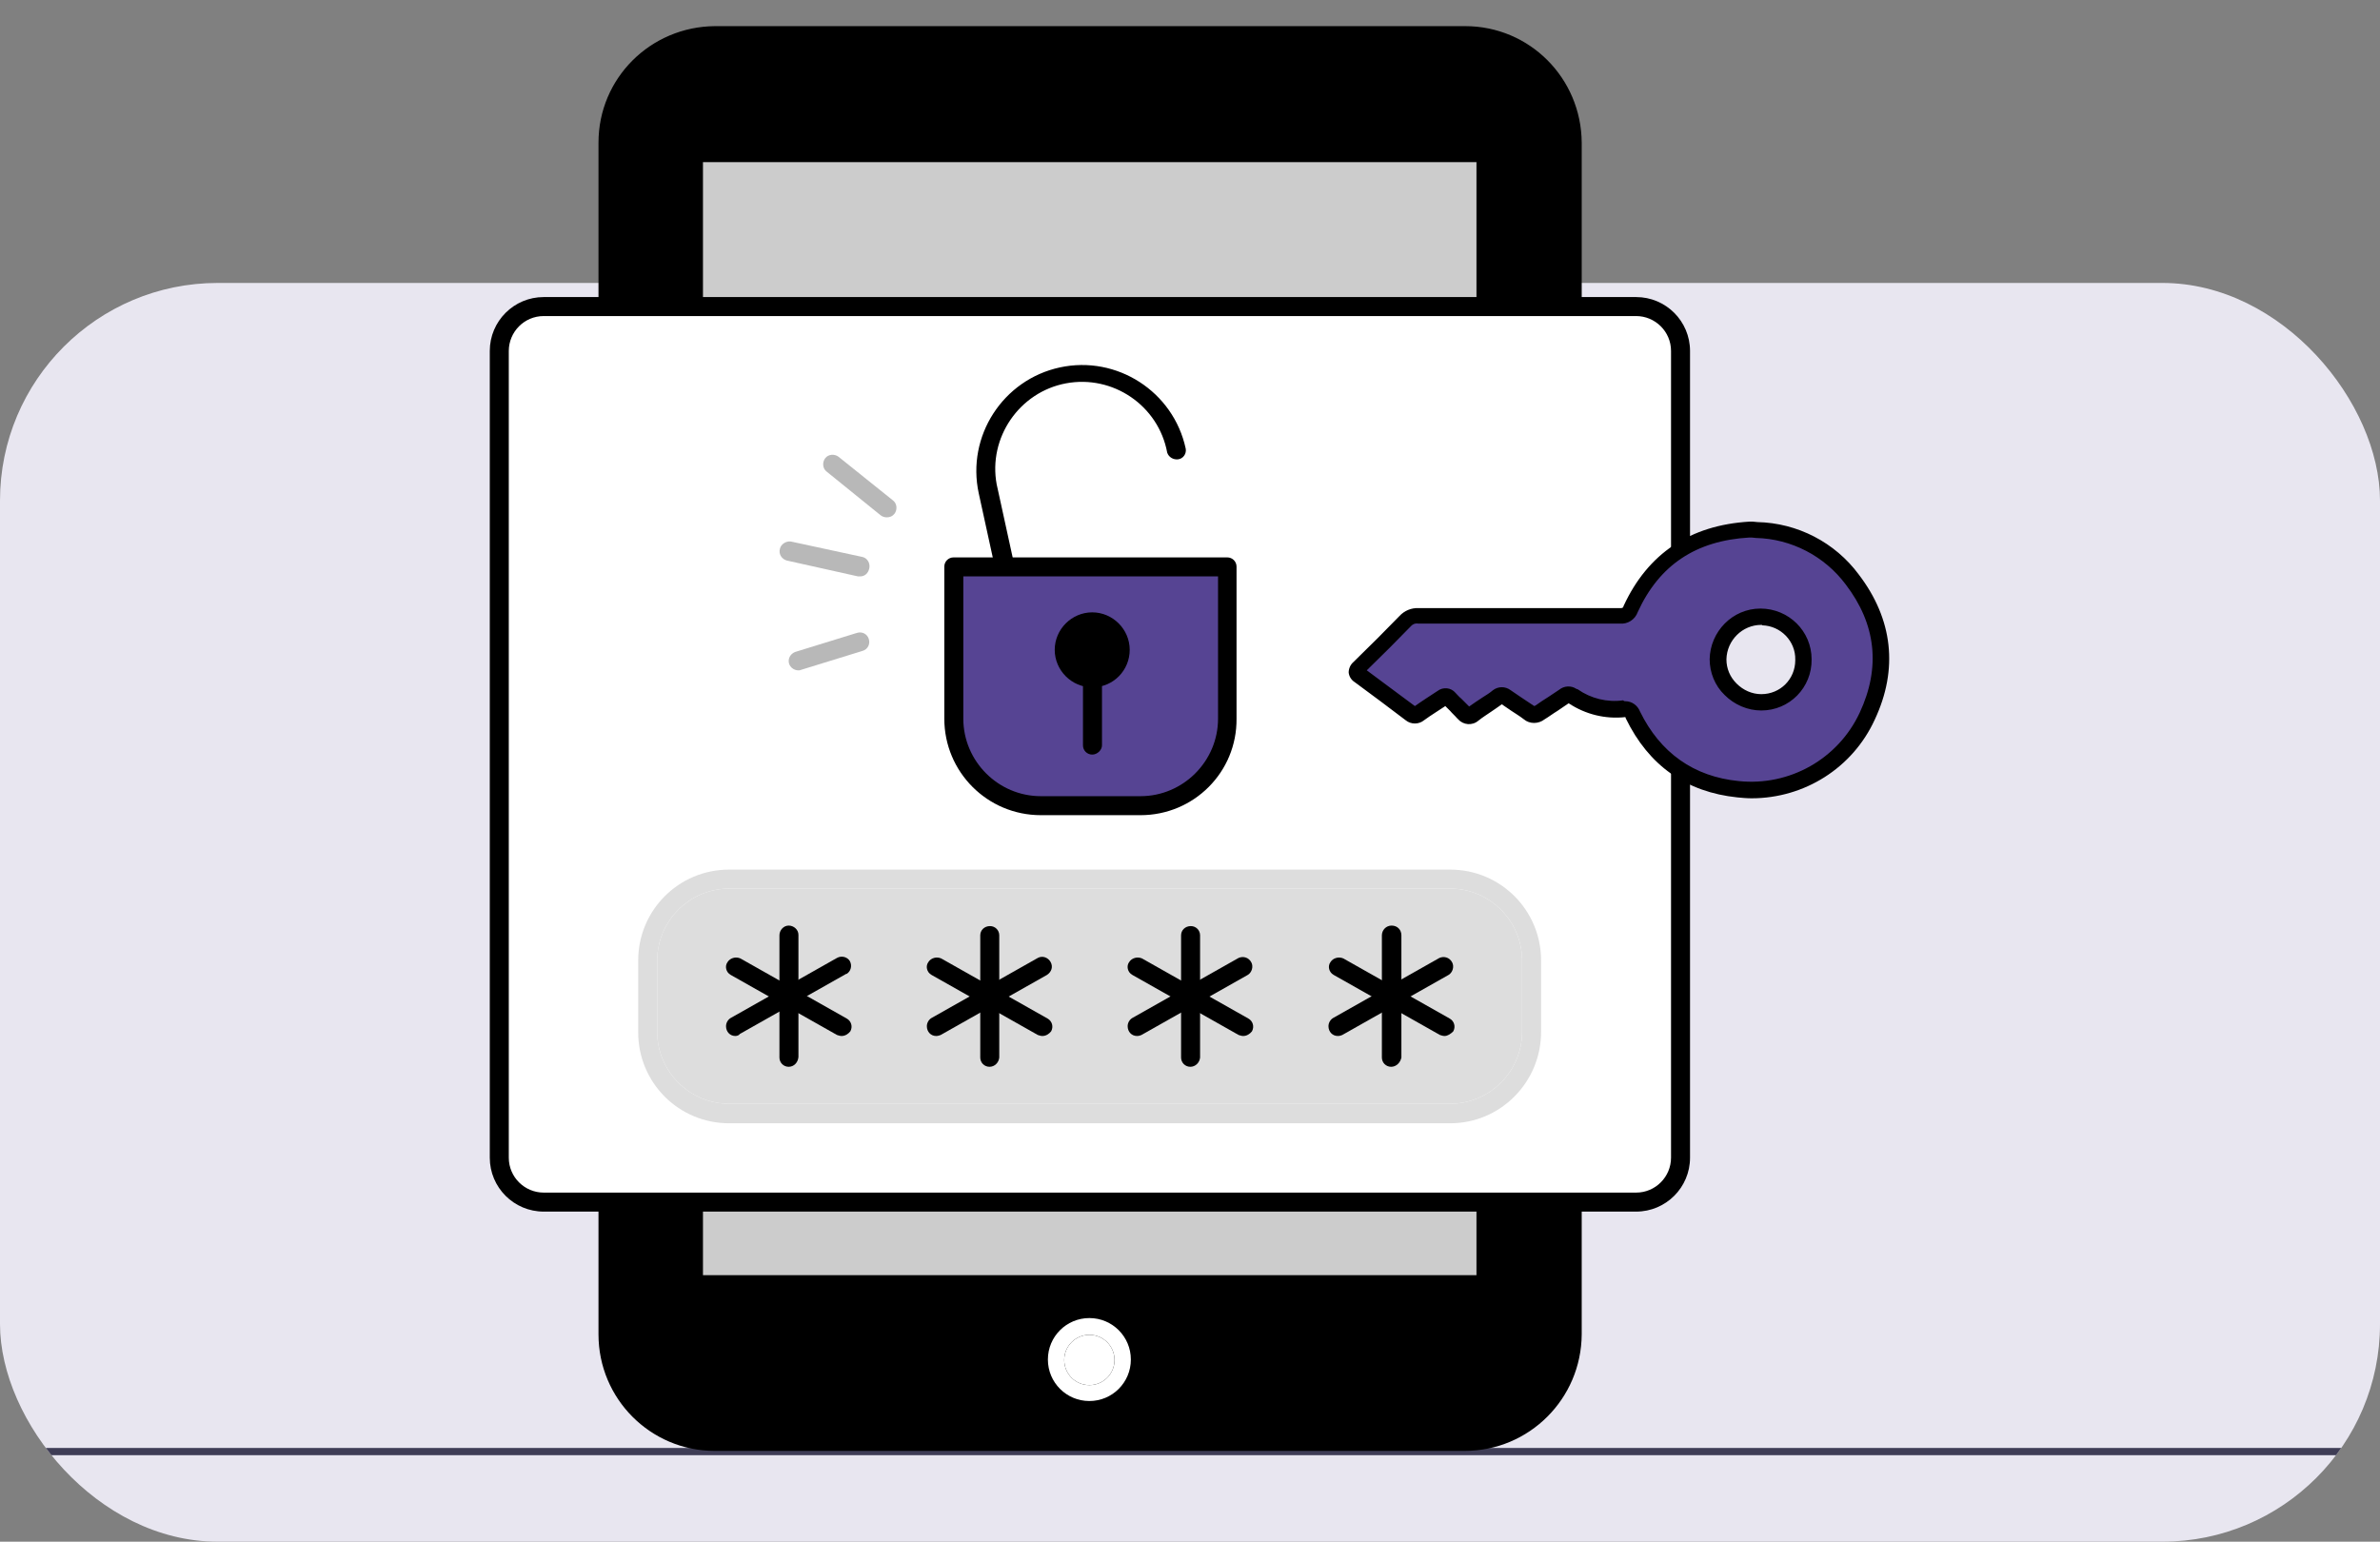 <svg width="656" height="425" viewBox="0 0 656 425" fill="none" xmlns="http://www.w3.org/2000/svg">
    <rect x="0" y="0" width="656" height="425" fill="#808080" stroke="none"/>
    <g clip-path="url(#clip0_46_990)">
        <rect y="78" width="656" height="347" rx="60" fill="#E8E6F0" />
        <path d="M656 399.156H0V401.156H656V399.156Z" fill="#3F3D56" />
    </g>
    <path
        d="M194.893 9.52H405.689C421.016 9.52 433.544 21.926 433.544 37.374V369.804C433.544 385.13 421.137 397.658 405.689 397.658H194.893C179.567 397.658 167.038 385.251 167.038 369.804V37.374C167.16 22.048 179.567 9.52 194.893 9.52Z"
        fill="black" />
    <path
        d="M403.734 399.968H196.952C179.315 399.968 164.962 385.615 164.962 367.856V39.319C164.962 21.56 179.315 7.329 197.074 7.207H403.856C421.615 7.207 435.847 21.56 435.968 39.319V367.856C435.847 385.615 421.493 399.968 403.734 399.968ZM196.952 11.829C181.748 11.829 169.462 24.114 169.341 39.44V367.978C169.341 383.182 181.626 395.467 196.952 395.589H403.734C418.939 395.589 431.346 383.304 431.346 367.978V39.319C431.346 24.114 418.939 11.829 403.734 11.707L196.952 11.829Z"
        fill="black" />
    <path d="M409.066 42.41H191.552V353.697H409.066V42.41Z" fill="#CCCCCC" />
    <path
        d="M408.741 356.031H191.877C190.887 356.031 189.996 355.057 189.996 353.719V42.264C189.996 41.047 190.788 40.074 191.877 40.074H408.741C409.732 40.074 410.623 41.047 410.623 42.264V353.719C410.623 355.057 409.732 356.031 408.741 356.031ZM193.759 351.529H406.959V44.697H193.759V351.529Z"
        fill="black" />
    <path
        d="M300.264 386.223C293.939 386.223 288.831 381.114 288.831 374.789C288.831 368.464 293.939 363.355 300.264 363.355C306.59 363.355 311.698 368.464 311.698 374.789C311.698 381.114 306.59 386.223 300.264 386.223ZM300.264 367.978C296.494 367.978 293.331 371.019 293.331 374.911C293.331 378.682 296.372 381.844 300.264 381.844C304.035 381.844 307.198 378.803 307.198 374.911C307.198 371.14 304.157 367.978 300.264 367.978C300.386 367.978 300.386 367.978 300.264 367.978Z"
        fill="white" />
    <path
        d="M300.264 367.978C296.494 367.978 293.331 371.019 293.331 374.911C293.331 378.682 296.372 381.844 300.264 381.844C304.035 381.844 307.198 378.803 307.198 374.911C307.198 371.14 304.157 367.978 300.264 367.978Z"
        fill="white" />
    <path
        d="M144.202 84.438H456.624C460.304 84.438 463.277 87.41 463.277 91.091V324.803C463.277 328.483 460.304 331.456 456.624 331.456H144.202C140.522 331.456 137.549 328.483 137.549 324.803V91.091C137.549 87.41 140.522 84.438 144.202 84.438Z"
        fill="white" />
    <path
        d="M450.961 334.005H149.864C141.653 334.005 135 327.352 135 319.142V96.754C135 88.544 141.653 81.891 149.864 81.891H450.961C459.171 81.891 465.824 88.544 465.824 96.754V319.142C465.824 327.352 459.171 334.005 450.961 334.005ZM149.864 87.128C144.484 87.128 140.238 91.517 140.238 96.754V319.142C140.238 324.521 144.626 328.768 149.864 328.768H450.961C456.34 328.768 460.587 324.379 460.587 319.142V96.754C460.587 91.375 456.198 87.128 450.961 87.128H149.864Z"
        fill="black" />
    <path
        d="M277.976 163.995C276.702 163.995 275.711 163.146 275.428 161.872L269.766 135.967C266.368 120.254 276.419 104.683 292.132 101.285C307.845 97.888 323.417 107.939 326.814 123.651C327.097 125.067 326.106 126.483 324.691 126.624C323.417 126.766 322.143 126.058 321.718 124.784C319.311 111.761 306.713 103.267 293.831 105.674C280.949 108.08 272.314 120.679 274.72 133.561C274.862 133.985 274.862 134.41 275.003 134.835L280.666 160.74C280.949 162.155 280.1 163.571 278.684 163.854C278.401 163.995 278.259 163.995 277.976 163.995Z"
        fill="black" />
    <path
        d="M262.971 156.348H338.422V209.149C335.743 213.749 329.687 219.305 325.398 222.172H275.853C272.58 219.864 266.632 214.164 262.829 209.149L262.971 156.348Z"
        fill="#564493" />
    <path
        d="M314.356 224.722H286.893C272.171 224.722 260.28 212.831 260.28 198.109V156.208C260.28 154.793 261.413 153.66 262.828 153.66H338.279C339.695 153.66 340.827 154.793 340.827 156.208V198.109C340.969 212.831 329.078 224.722 314.356 224.722ZM265.518 158.898V198.109C265.518 209.859 275.144 219.485 286.893 219.485H314.356C326.105 219.485 335.731 209.859 335.731 198.109V158.898H265.518Z"
        fill="black" />
    <path
        d="M301.05 186.927C305.35 186.927 308.836 183.441 308.836 179.141C308.836 174.841 305.35 171.355 301.05 171.355C296.75 171.355 293.265 174.841 293.265 179.141C293.265 183.441 296.75 186.927 301.05 186.927Z"
        fill="black" />
    <path
        d="M301.049 189.476C295.387 189.476 290.715 184.805 290.715 179.142C290.715 173.48 295.387 168.809 301.049 168.809C306.711 168.809 311.383 173.48 311.383 179.142C311.383 184.805 306.853 189.476 301.049 189.476ZM301.049 174.046C298.218 174.046 295.953 176.311 295.953 179.142C295.953 181.973 298.218 184.238 301.049 184.238C303.88 184.238 306.145 181.973 306.145 179.142C306.145 176.311 303.88 174.046 301.049 174.046Z"
        fill="black" />
    <path
        d="M301.05 208.021C299.634 208.021 298.502 206.888 298.502 205.473V182.257C298.36 180.842 299.493 179.568 300.908 179.426C302.324 179.284 303.598 180.417 303.74 181.833C303.74 181.974 303.74 182.116 303.74 182.257V205.473C303.74 206.747 302.466 208.021 301.05 208.021Z"
        fill="black" />
    <path
        d="M399.714 309.656H200.964C187.092 309.656 175.908 298.473 175.908 284.6V264.782C175.908 250.91 187.092 239.727 200.964 239.727H399.714C413.587 239.727 424.77 250.91 424.77 264.782V284.459C424.77 298.332 413.587 309.656 399.714 309.656ZM200.964 244.964C190.064 244.964 181.146 253.882 181.146 264.782V284.459C181.146 295.359 190.064 304.277 200.964 304.277H399.714C410.614 304.277 419.532 295.359 419.532 284.459V264.782C419.532 253.882 410.614 244.964 399.714 244.964H200.964Z"
        fill="#DDDDDD" />
    <path
        d="M200.964 244.964C190.064 244.964 181.146 253.882 181.146 264.782V284.459C181.146 295.359 190.064 304.277 200.964 304.277H399.714C410.614 304.277 419.532 295.359 419.532 284.459V264.782C419.532 253.882 410.614 244.964 399.714 244.964H200.964Z"
        fill="#DDDDDD" />
    <path
        d="M217.385 294.085C215.97 294.085 214.837 292.952 214.837 291.537V257.846C214.837 256.43 215.97 255.156 217.385 255.156C218.801 255.156 220.075 256.289 220.075 257.704V291.395C219.933 292.952 218.801 294.085 217.385 294.085Z"
        fill="black" />
    <path
        d="M202.665 285.593C201.25 285.593 200.117 284.461 200.117 282.904C200.117 281.913 200.684 281.063 201.391 280.639L230.694 264.076C231.968 263.369 233.525 263.793 234.233 264.926C234.941 266.2 234.516 267.757 233.384 268.465H233.242L203.939 285.027C203.656 285.452 203.09 285.593 202.665 285.593Z"
        fill="black" />
    <path
        d="M231.969 285.594C231.544 285.594 231.119 285.452 230.695 285.311L201.392 268.748C200.118 268.041 199.693 266.342 200.543 265.209C201.25 264.077 202.808 263.652 204.082 264.218L233.384 280.781C234.658 281.489 235.083 283.046 234.375 284.32C233.809 285.027 232.96 285.594 231.969 285.594Z"
        fill="black" />
    <path
        d="M272.737 294.084C271.322 294.084 270.189 292.951 270.189 291.536V257.845C270.189 256.429 271.322 255.297 272.879 255.297C274.294 255.297 275.427 256.429 275.427 257.845V291.536C275.285 292.951 274.153 294.084 272.737 294.084Z"
        fill="black" />
    <path
        d="M258.017 285.595C256.602 285.595 255.469 284.462 255.469 282.905C255.469 281.914 256.035 281.065 256.743 280.64L286.046 264.078C287.32 263.37 288.877 263.936 289.585 265.21C290.293 266.484 289.868 267.9 288.594 268.749L259.291 285.312C259.008 285.453 258.442 285.595 258.017 285.595Z"
        fill="black" />
    <path
        d="M287.315 285.594C286.89 285.594 286.466 285.452 286.041 285.311L256.738 268.748C255.464 268.041 255.04 266.342 255.889 265.209C256.597 264.077 258.154 263.652 259.428 264.218L288.731 280.781C290.005 281.489 290.429 283.046 289.722 284.32C289.155 285.027 288.306 285.594 287.315 285.594Z"
        fill="black" />
    <path
        d="M328.089 294.084C326.674 294.084 325.541 292.951 325.541 291.536V257.845C325.541 256.429 326.674 255.297 328.231 255.297C329.646 255.297 330.779 256.429 330.779 257.845V291.536C330.637 292.951 329.505 294.084 328.089 294.084Z"
        fill="black" />
    <path
        d="M313.364 285.592C311.948 285.592 310.816 284.459 310.816 282.902C310.816 281.911 311.382 281.062 312.09 280.637L341.392 264.075C342.667 263.508 344.224 263.933 344.931 265.349C345.498 266.481 345.073 268.038 343.941 268.746L314.638 285.308C314.355 285.45 313.93 285.592 313.364 285.592Z"
        fill="black" />
    <path
        d="M342.667 285.594C342.242 285.594 341.818 285.452 341.393 285.311L312.09 268.748C310.816 268.041 310.391 266.342 311.241 265.209C311.949 264.077 313.506 263.652 314.78 264.218L344.083 280.781C345.357 281.489 345.781 283.046 345.074 284.32C344.507 285.027 343.658 285.594 342.667 285.594Z"
        fill="black" />
    <path
        d="M383.436 294.085C382.02 294.085 380.888 292.952 380.888 291.537V257.846C380.888 256.43 382.02 255.156 383.577 255.156C385.134 255.156 386.267 256.289 386.267 257.846V291.537C385.984 292.952 384.851 294.085 383.436 294.085Z"
        fill="black" />
    <path
        d="M368.716 285.592C367.3 285.592 366.168 284.459 366.168 282.902C366.168 281.911 366.734 281.062 367.442 280.637L396.744 264.075C398.018 263.508 399.576 263.933 400.283 265.349C400.85 266.481 400.425 268.038 399.293 268.746L369.99 285.308C369.707 285.45 369.282 285.592 368.716 285.592Z"
        fill="black" />
    <path
        d="M398.157 285.594C397.733 285.594 397.308 285.452 396.883 285.311L367.58 268.748C366.306 268.041 365.882 266.342 366.731 265.209C367.439 264.077 368.996 263.652 370.27 264.218L399.573 280.781C400.847 281.489 401.272 283.046 400.564 284.32C399.856 285.027 399.007 285.594 398.157 285.594Z"
        fill="black" />
    <path
        d="M244.425 142.617C243.859 142.617 243.293 142.475 242.726 142.051L227.863 130.018C226.73 129.169 226.589 127.47 227.438 126.338C228.287 125.205 229.986 125.064 231.119 125.913L246.124 137.946C247.256 138.795 247.398 140.494 246.548 141.626C245.982 142.334 245.274 142.617 244.425 142.617Z"
        fill="#B8B8B8" />
    <path
        d="M237.063 158.899C236.922 158.899 236.639 158.899 236.497 158.899L216.82 154.511C215.405 154.086 214.556 152.671 214.98 151.255C215.263 149.981 216.679 149.132 217.953 149.273L237.63 153.52C239.045 153.803 239.895 155.219 239.611 156.634C239.328 158.05 238.337 158.899 237.063 158.899Z"
        fill="#B8B8B8" />
    <path
        d="M220.076 184.804C218.66 184.804 217.386 183.671 217.386 182.256C217.386 181.123 218.094 180.132 219.227 179.708L236.214 174.47C237.629 174.045 239.045 174.753 239.47 176.169C239.894 177.584 239.187 179 237.771 179.425L220.784 184.662C220.501 184.804 220.218 184.804 220.076 184.804Z"
        fill="#B8B8B8" />
    <path
        d="M484.249 146.11C494.588 146.354 504.319 151.462 510.522 159.734C519.402 171.411 520.861 184.061 514.658 197.441C508.333 211.064 493.98 219.213 479.018 217.51C465.638 216.172 455.907 209.118 449.947 196.954C449.461 195.859 448.731 195.251 447.514 195.373C442.527 195.981 437.54 194.765 433.404 191.967L433.161 191.845C432.431 191.359 431.458 191.359 430.85 191.967C428.661 193.427 426.471 194.886 424.282 196.346C423.43 197.197 422.092 197.197 421.241 196.346C419.173 194.886 416.984 193.548 415.037 192.089C414.429 191.48 413.334 191.48 412.726 192.089C410.537 193.67 408.226 195.008 406.036 196.589C405.428 197.319 404.333 197.319 403.604 196.711C403.482 196.589 403.36 196.468 403.239 196.346C402.022 195.008 400.684 193.913 399.468 192.575C399.103 191.967 398.251 191.724 397.522 192.21C397.4 192.21 397.4 192.332 397.278 192.332C395.211 193.792 393.021 195.13 390.953 196.589C390.223 197.197 389.25 197.197 388.521 196.589C383.898 193.062 379.155 189.534 374.411 186.129C373.316 185.399 373.316 184.912 374.289 183.939C378.546 179.803 382.804 175.546 387.061 171.167C388.034 170.194 389.372 169.586 390.71 169.586C409.199 169.586 427.809 169.586 446.298 169.708C447.636 169.829 448.852 169.1 449.217 167.762C455.664 153.773 466.733 146.719 482.059 145.867L484.249 146.11ZM485.465 170.073C478.897 170.073 473.666 175.425 473.788 181.871C473.788 188.44 479.14 193.67 485.587 193.548C492.033 193.427 497.385 188.196 497.264 181.75C497.264 175.303 491.912 170.073 485.465 170.073Z"
        fill="#564493" />
    <path
        d="M482.789 220.066C481.451 220.066 480.235 219.945 478.897 219.823C464.787 218.363 454.448 211.065 448.123 198.05C448.123 197.929 448.001 197.807 448.001 197.685C442.527 198.293 437.054 196.955 432.432 193.915C432.432 193.915 432.432 193.915 432.31 193.915L429.269 195.982C428.053 196.712 426.958 197.564 425.742 198.293C424.039 199.631 421.606 199.631 420.025 198.293C418.93 197.442 417.714 196.712 416.619 195.982C415.767 195.374 414.794 194.766 413.943 194.158C412.97 194.888 411.997 195.496 411.145 196.104C409.929 196.955 408.712 197.685 407.496 198.658C405.793 200.118 403.36 199.875 401.901 198.293C401.779 198.172 401.779 198.05 401.658 198.05C401.049 197.32 400.32 196.712 399.711 195.982C399.225 195.496 398.86 195.131 398.373 194.644L395.576 196.469C394.481 197.199 393.508 197.807 392.535 198.537C391.075 199.753 388.886 199.753 387.426 198.537C382.804 195.009 378.06 191.482 373.438 188.076C372.465 187.468 371.857 186.495 371.735 185.4C371.735 184.305 372.221 183.211 373.073 182.481C377.817 177.859 381.952 173.723 385.723 169.831C387.061 168.371 389.007 167.52 391.075 167.641H417.835C427.445 167.641 437.054 167.641 446.663 167.641C446.906 167.641 447.028 167.641 447.271 167.52C447.393 167.398 447.515 167.155 447.515 167.033C454.205 152.559 465.882 144.774 482.181 143.801C482.303 143.801 482.303 143.801 482.424 143.801H483.154L484.37 143.922C495.439 144.166 505.779 149.518 512.347 158.397C521.713 170.682 523.294 184.427 516.726 198.415C510.644 211.673 497.386 220.066 482.789 220.066ZM448.001 193.306C449.826 193.306 451.407 194.523 452.015 196.104C457.61 207.538 466.855 214.106 479.262 215.322C493.25 216.782 506.63 209.241 512.59 196.469C518.429 183.94 517.091 172.02 508.698 161.073C502.859 153.288 493.736 148.545 484.006 148.301L482.789 148.18H482.181C467.463 149.031 457.367 155.721 451.407 168.736C450.677 170.804 448.609 172.142 446.42 171.899C436.811 171.899 427.201 171.899 417.592 171.899C408.712 171.899 399.711 171.899 390.832 171.899C389.98 171.777 389.251 172.142 388.764 172.75C385.115 176.521 381.101 180.535 376.722 184.792C381.101 188.076 385.602 191.36 389.98 194.644C391.075 193.915 392.048 193.185 393.021 192.577C393.994 191.968 395.089 191.239 396.184 190.509C397.765 189.292 399.955 189.536 401.171 190.995C401.658 191.482 402.144 192.09 402.752 192.577C403.482 193.306 404.212 194.036 404.942 194.766C406.158 193.915 407.374 193.063 408.712 192.212C409.686 191.604 410.659 190.995 411.51 190.266C412.97 189.171 414.916 189.171 416.376 190.266C417.227 190.874 418.2 191.482 419.052 192.09C420.268 192.941 421.484 193.671 422.701 194.523L422.944 194.644C423.066 194.523 423.066 194.523 423.187 194.523C424.404 193.671 425.62 192.82 426.836 192.09C427.809 191.482 428.783 190.752 429.756 190.144C431.094 189.049 433.04 188.928 434.499 189.901L434.864 190.022C438.513 192.577 443.014 193.671 447.393 193.063C447.636 193.306 447.758 193.306 448.001 193.306ZM485.465 195.861C481.694 195.861 478.045 194.279 475.369 191.604C472.693 189.049 471.234 185.4 471.234 181.751C471.355 174.088 477.559 167.763 485.222 167.763C493.007 167.763 499.332 173.966 499.332 181.751C499.453 189.536 493.25 195.861 485.465 195.861ZM485.465 172.263C480.235 172.263 475.978 176.521 475.856 181.751C475.856 184.305 476.829 186.616 478.654 188.441C480.478 190.266 482.911 191.36 485.465 191.36C490.696 191.36 494.831 187.225 494.831 181.994V181.873C494.953 176.764 490.817 172.507 485.708 172.385C485.708 172.263 485.587 172.263 485.465 172.263Z"
        fill="black" />
    <defs>
        <clipPath id="clip0_46_990">
            <rect y="78" width="656" height="347" rx="60" fill="white" />
        </clipPath>
    </defs>
</svg>
